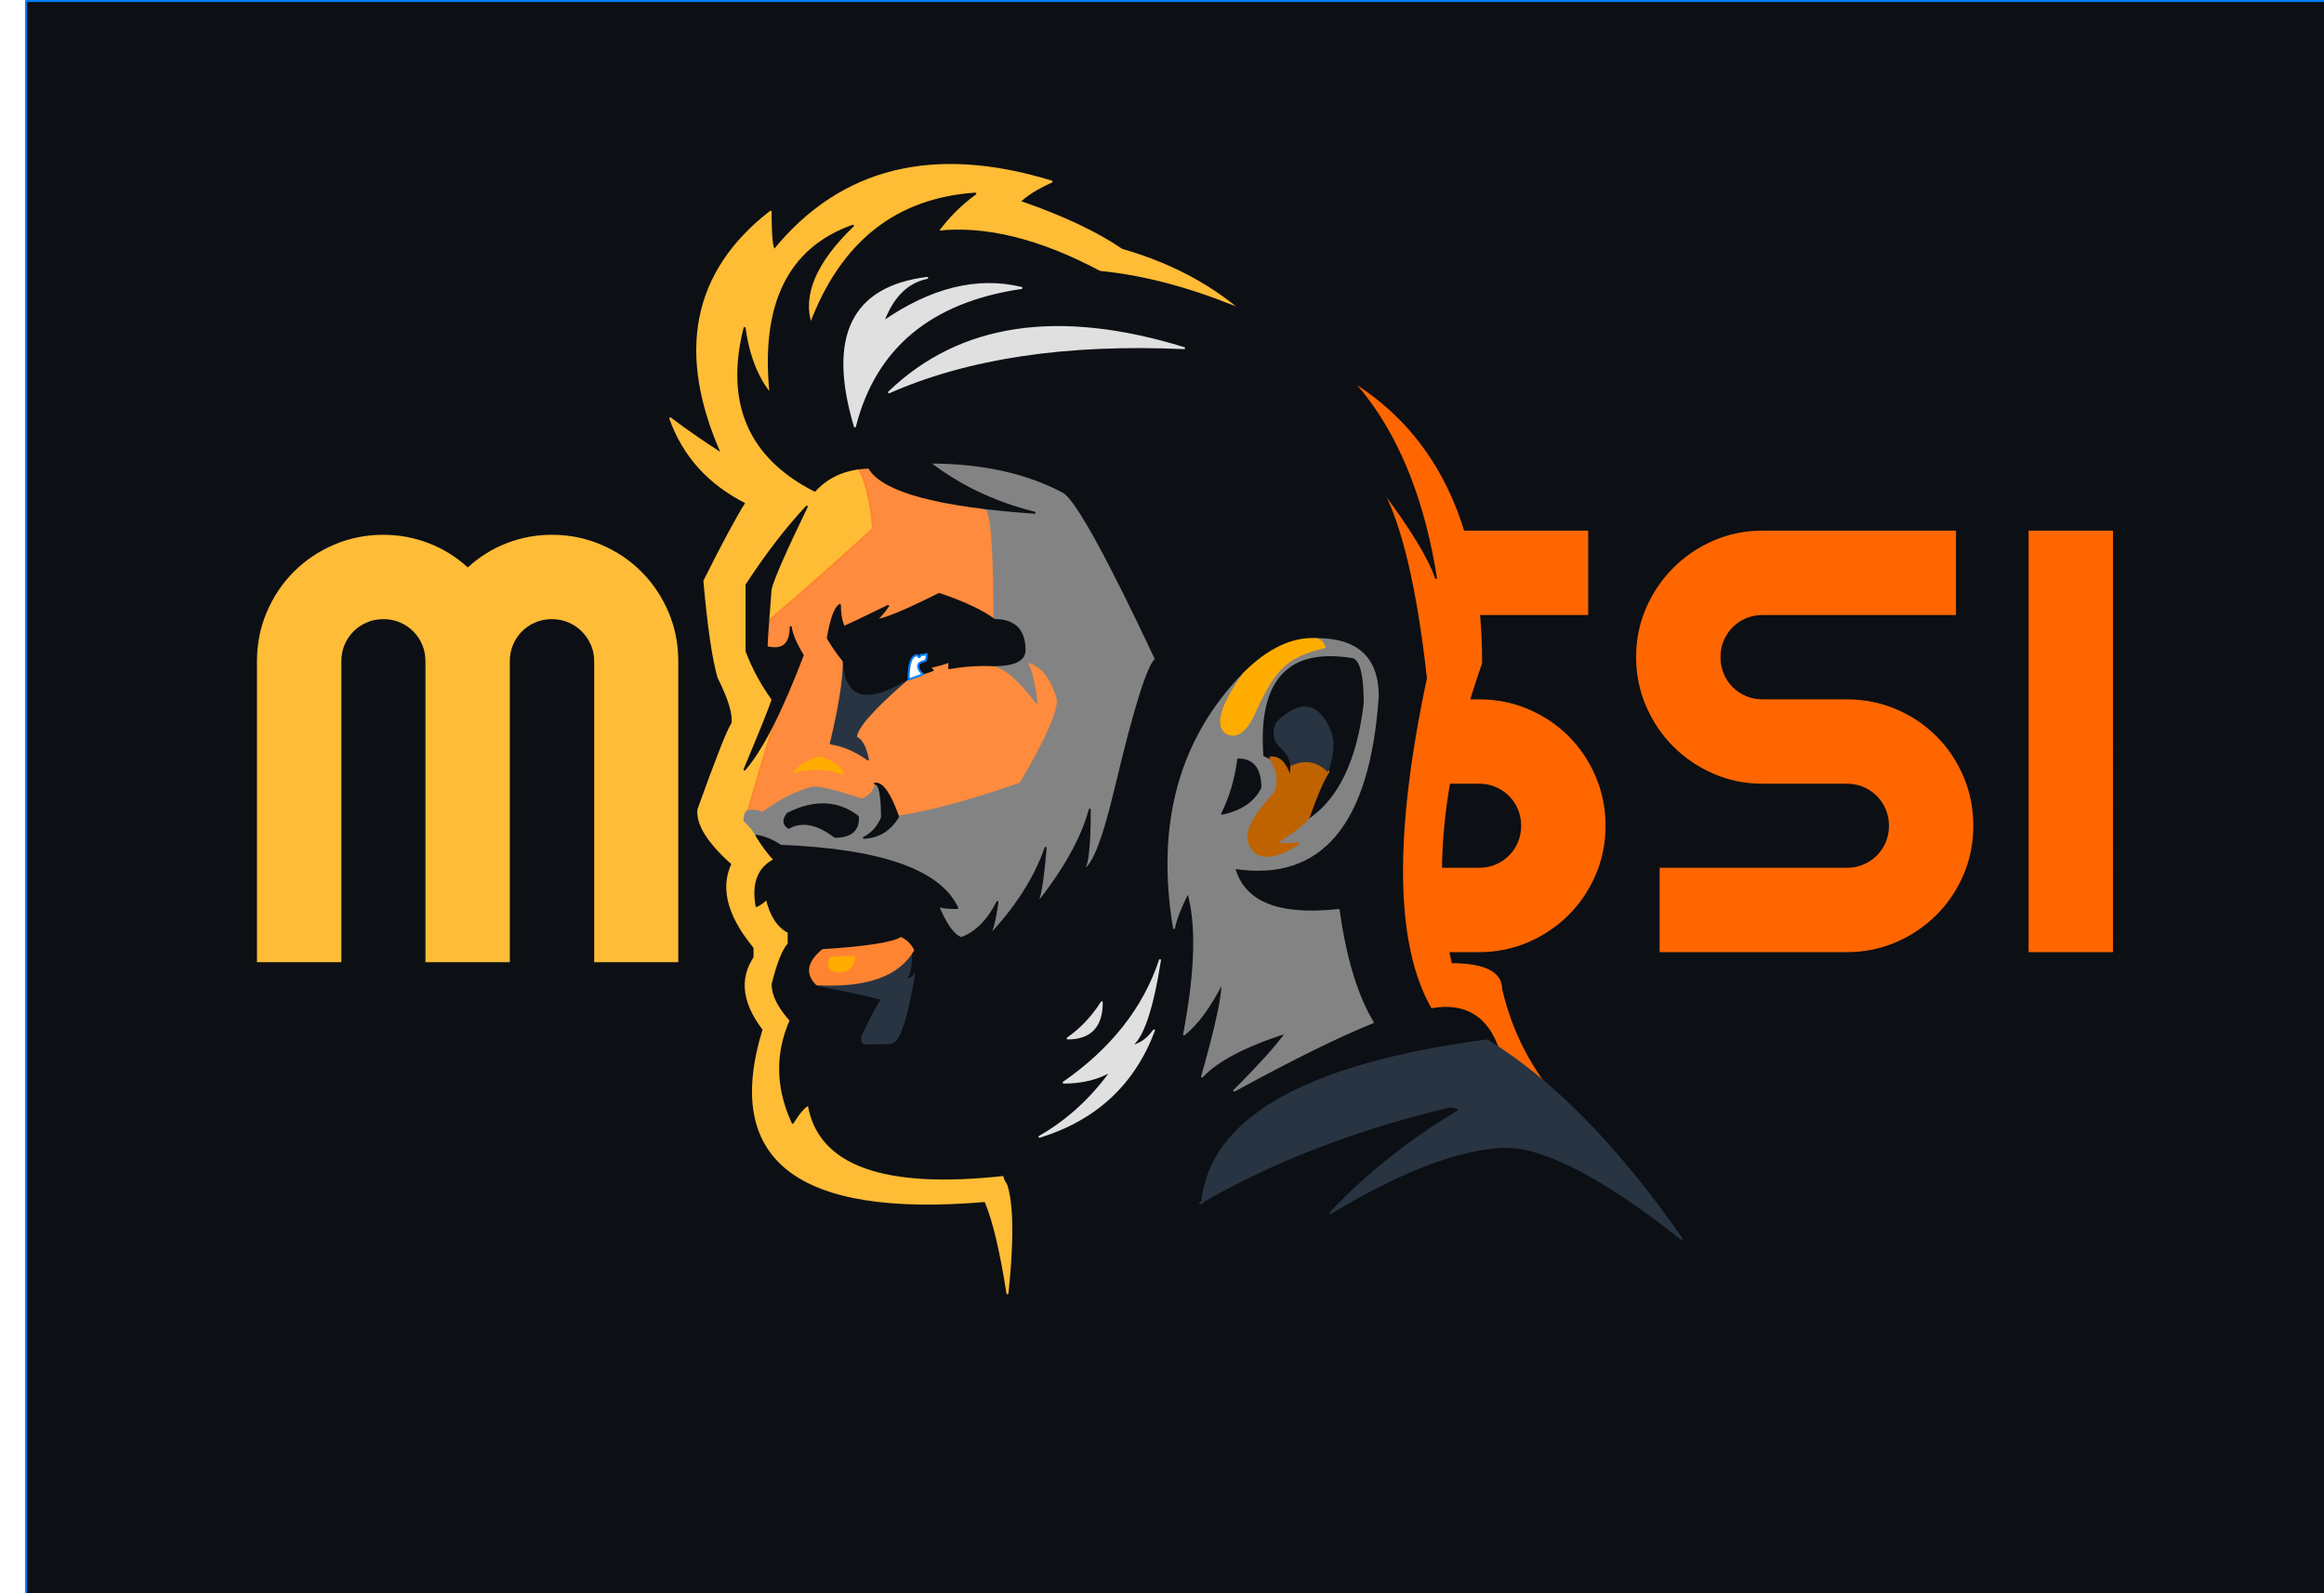 <svg xmlns="http://www.w3.org/2000/svg" width="350" height="240" viewBox="0 0 1123 794" stroke="#000" stroke-linecap="round" stroke-linejoin="round" fill="#fff" fill-rule="evenodd"><rect x="0" y="0" width="1123" height="794" fill="#808080" stroke="none"/><style><![CDATA[.C{fill:#0c0f14}.D{stroke:#0c0f14}.E{stroke:#007fff}.F{fill:#e0e0e0}.G{stroke:#e0e0e0}.H{fill:#ffac00}.I{stroke:#ffac00}.J{stroke-linejoin:miter}]]></style><path d="M-4.5.5h1165v800H-4.5z" stroke-width="1" class="C E J"/><g stroke="none"><path d="M320.49 329.5v150h-41.895v-150q0-4.394-1.685-8.203-1.685-3.809-4.54-6.665-2.857-2.856-6.665-4.468-3.809-1.611-8.203-1.611-4.394 0-8.203 1.611-3.809 1.611-6.665 4.468-2.857 2.857-4.468 6.665-1.611 3.809-1.611 8.203v150h-42.041v-150q0-4.394-1.611-8.203-1.611-3.809-4.468-6.665-2.856-2.856-6.665-4.468-3.809-1.611-8.203-1.611-4.394 0-8.203 1.611-3.809 1.611-6.665 4.468-2.856 2.857-4.468 6.665-1.611 3.809-1.611 8.203v150h-42.04v-150q0-13.037 4.907-24.536 4.907-11.5 13.477-20.068 8.569-8.569 20.068-13.477 11.499-4.907 24.536-4.907 11.719 0 22.559 4.175 10.84 4.175 19.482 12.085 8.643-7.91 19.409-12.085 10.767-4.175 22.485-4.175 13.037 0 24.536 4.907 11.5 4.907 20.068 13.477 8.569 8.569 13.477 20.068 4.907 11.499 4.907 24.536zm181.494 107.96v42.04h-143.994V269.441h143.994v42.04h-101.953v42.04h68.994v42.04h-68.994V437.46h101.953z" fill="#ffbc37"/><path d="M599.677 432.46v42.04h-143.994V264.441h143.994v42.04h-101.953v42.04h68.994v42.04h-68.994V432.46h101.953zm14.795-105.029q0-13.037 4.981-24.463 4.98-11.426 13.55-19.995 8.569-8.569 19.995-13.55 11.426-4.981 24.463-4.981h96.387v42.04h-96.387q-4.394 0-8.203 1.611-3.809 1.611-6.665 4.468-2.856 2.857-4.468 6.665-1.611 3.809-1.611 8.203 0 4.394 1.611 8.276 1.611 3.882 4.468 6.738 2.857 2.857 6.665 4.468 3.809 1.611 8.203 1.611h42.04q13.037 0 24.536 4.907 11.499 4.907 20.068 13.476 8.569 8.569 13.477 20.068 4.907 11.5 4.907 24.536 0 13.037-4.907 24.463-4.907 11.426-13.477 19.995-8.569 8.569-20.068 13.55-11.5 4.981-24.536 4.981h-93.311v-42.04h93.311q4.394 0 8.203-1.611 3.809-1.611 6.665-4.468 2.856-2.857 4.468-6.665 1.611-3.809 1.611-8.203 0-4.394-1.611-8.203-1.611-3.809-4.468-6.665-2.857-2.856-6.665-4.468-3.809-1.611-8.203-1.611h-42.04q-13.037 0-24.463-4.98-11.426-4.981-19.995-13.55-8.569-8.569-13.55-20.068-4.981-11.5-4.981-24.536zm183.252 0q0-13.037 4.981-24.463 4.98-11.426 13.55-19.995 8.569-8.569 19.995-13.55 11.426-4.981 24.463-4.981h96.387v42.04h-96.387q-4.394 0-8.203 1.611-3.809 1.611-6.665 4.468-2.856 2.857-4.468 6.665-1.611 3.809-1.611 8.203 0 4.394 1.611 8.276 1.611 3.882 4.468 6.738 2.857 2.857 6.665 4.468 3.809 1.611 8.203 1.611h42.04q13.037 0 24.536 4.907 11.499 4.907 20.068 13.476 8.569 8.569 13.477 20.068 4.907 11.5 4.907 24.536 0 13.037-4.907 24.463-4.907 11.426-13.477 19.995-8.569 8.569-20.068 13.55-11.5 4.981-24.536 4.981h-93.311v-42.04h93.311q4.394 0 8.203-1.611 3.809-1.611 6.665-4.468 2.856-2.857 4.468-6.665 1.611-3.809 1.611-8.203 0-4.394-1.611-8.203-1.611-3.809-4.468-6.665-2.857-2.856-6.665-4.468-3.809-1.611-8.203-1.611h-42.04q-13.037 0-24.463-4.98-11.426-4.981-19.995-13.55-8.569-8.569-13.55-20.068-4.981-11.5-4.981-24.536zm237.598-62.988V474.5h-42.04V264.441h42.04z" fill="#f60"/></g><g stroke-width="1" class="J"><path d="M481.5 585.5q8 11 3 59-5-32-11-46Q333 610.5 363 513q-16.5-21.5-2.5-38.5-22-25-13-44-18-16-17-27 14-39 17-43 1-7-7-23-4-14-7-48 14-28 21-39-28-14-38-42 12 9 26 18-34-76 24-121 0 19 2 19 50-61 138-34-11 5-16 10 32 11 51 24 42 12 69 40 47.5 1 47.5 141 17.5 0 17.5 85 0 195-195 195 0 0 1 0z" fill="#ffbc35" stroke="#ffbc37"/><path d="M655.5 190.5q65 40 65 140-30 85-15 150 25 0 25 12.5 7.5 32.5 30 57.5-87.5 0-87.5-75 0-155 5-155-22.5 0-22.5-130z" fill="#f60" stroke="#f60"/><path d="M365.5 309.5q27-23 52-46-2-28-13-38 6 0 6-10 67.5 10 97.5 87.5 47.5 95-73.5 120.5-55 1-79-20 13-46 17-53-20-25-7-41z" fill="#ff8b3e" stroke="#ff8432"/><path d="M403.5 207.5q15-59 83-69-33-8-69 17 7-19 22-22-56 7-36 74z" fill-opacity=".26" class="E"/><path d="M359.5 416.5q-2-4-6-7.5 0-5 2.5-5 6 0 6 1.5 13.5-10 25.5-13 5-.5 24.5 6 6-2.5 7-8 4 5.5 11 16.5 23.5-3.5 61-16.5 20-34 18.5-42.5-5-17-16.5-18.5 3.5 1.5 6 20.5-13-17-21.5-18.5-14.5-14.5-25.5-14 0-4.5 1.5-4.5 10-2 30 2 1.5.5 3 .5-5-4.5-8.5-6.5 0-55.5-4.5-55.5-35.5-15.5-38-38 150 0 150 17.5 0 250-135 250-15-24.5-91-66.5z" fill="#838383" stroke="#838383"/><path d="M388.5 244.5q-49-25-35-81 3 21 13 33-7-67 41-84-28 27-21 49 23-61 82-65-11 8-19 19 36-4 81 20 31 3 66 17Q680.5 178 698 288q-5-15-27.5-45 15 27.5 22.5 95-25 117.5 2.5 165 27.5-5 35 25 22.5 15 30 22.5 7.5 17.5 40 67.5-45-57.5-75-72.5-27.5-60-167.5 55-75 0-75-15-90 10-97.5-35-3 1-8 9-12-26-1-51-9-10-9-18 4-16 8-20 0 0 0-6-8-4-11-17-1 2-5 4-3-17 9-23-4-4-9-12 6 1 12 5 75 3 88 31-10 0-10-2 6 15 12 17 11-4 18-18-2 15-5 18 21-22 29-45-2 25-5 29 21-26 27-48 0 30-4 30 7 1 17-41 14-59 20-64-35.5-75.5-45.5-83-27.5-15-67.5-15 22.5 17.5 52.5 25-72.5-5-82.5-22.5-17 .5-27 11.5z" class="C D"/><path d="M638.5 318.5q30.5 0 30.5 28.5-6.5 95.5-71.5 85.5 7 26 52 21 5 36 17 56-25 10-69 34 20-20 26-29-31 10-42 22 11-39 10-47-9 18-19 26 9-47 2-71-6 12-7 18-13-78 35-127 19.5-15 36-17z" fill="#838383" stroke="#838383"/><path d="M514.5 517.5q10-7 17-18 0 18-17 18zm-2 22q36-25 48-61-6 38-15 43 7-1 12-8-15 40-57 53 21-12 36-33-10 6-24 6z" class="F G"/><path d="M621.5 332.5q6-6.5 21-10-1-3-4-4-18-1-36 17-17.5 24.5-8.5 30 8 3.5 14.5-12.5 7.5-16 13-20.5z" class="H I"/><path d="M610.5 392.5q0-14-11-14-2 15-8 27 14-3 19-13zm46-64q5 2 5 22-5 42-27 57-8-26-22-31-4-56 44-48z" class="C D"/><path d="M615.5 377.5q6 11 2 18-14 15-13 23 4 15 25 2-12 0-12 0 13-8 17-13 6-17 10-23Q636 376 626 381q0 5.5-1 5.5-3-9.5-9.5-9z" fill="#bf6300" stroke="#bf6300"/><path d="M644 384q4-11.5 1.5-19-9-22-26.5-5-4 7.5 3 13.5 3 3 4 7.5 10-4.5 18 3zm-207.5 91.5q0 12.5-4.5 12.5 6 0 6-2.5-5.5 32.5-11 34 0 .5-13.5.5-1.5 0-1.5-3 7-15 10-19-3-1.5-32-7 0-15.5 46.5-15.5zm144 124q53-31 124-48 5 0 5 2-38 23-64 51 53-32 87-33 30 0 88 46-48-69-97-99-136 18-142 81" fill="#283442" stroke="#283442"/><path d="M378.5 384.5q5-5 12-7 9 2 12 8-11-4-24-1z" class="H I"/><path d="M354.5 291.5q15-23 30-39-16 33-18 41-2 25-2 29 12 3 12-10 1 6 6 14-16 42-29 57 13-31 14-35-8-11-13-24 0 0 0-33z" class="C D"/><path d="M403 329.5q0 14-6.5 41 9.5 1.5 18.5 8-2-9.5-6-11 0-7 25.5-29-10 2-18.5 5.5 6.5-13.5 6-14.5-5 .5-12 4-5-1.5-7-4z" fill="#283442" stroke="#283442"/><path d="M403 329.5q-4.5-5.5-8-11.5 2.5-14.5 6-16.5 0 6.5 2 11 3.5-1.5 22-10.5-3.5 5-6 7 5.5 0 31.5-13 19 6.5 27.5 13 15 0 15 15 0 7.5-15.5 7.5-11-.5-22 1.5 0-3.5.5-3.5-3.5 1.5-10.5 3 .75.5 1.75 1.5-6.25 2-13.5 4.75-29.5 17.75-30.75-9.25z" class="C D"/><path d="M435.25 338.25q0-11.75 4.5-11.75.125.625.625 1 .75-.125.875-1.125 1.375.125 3-.5 0 3.625-1.25 3.625-1.75.25-2.875 1.5-.625 2.375 1.875 4.625.25 0 .25.5-3.25 1.25-6.875 2.5-.125 0-.125-.375z" class="E"/><path d="M425.5 195.5q53-51 147-22-88-4-147 22z" class="F G"/><path d="M398.5 417q12 0 11.5-10-15-11.5-35-1.5-3.5 4.5.5 7 10-5.5 23 4.5zm20-26.5q3.5 0 3.5 17-3 7-9 10 11-.5 17-10.5-6-17-11.5-16.5z" class="C D"/><path d="M392.5 473.5q-11 9-3 17 37 2 48-17-2-4-6-6-7 4-39 6z" fill="#ff8432" stroke="#ff8432"/><path d="M396.5 477.5q0-.5 11.5-.5 0 7-8 7-6.5-.5-3.5-6.5z" class="H I"/><path d="M408.5 212.5q15-59 83-69-33-8-69 17 7-19 22-22-56 7-36 74z" class="F G"/></g></svg>